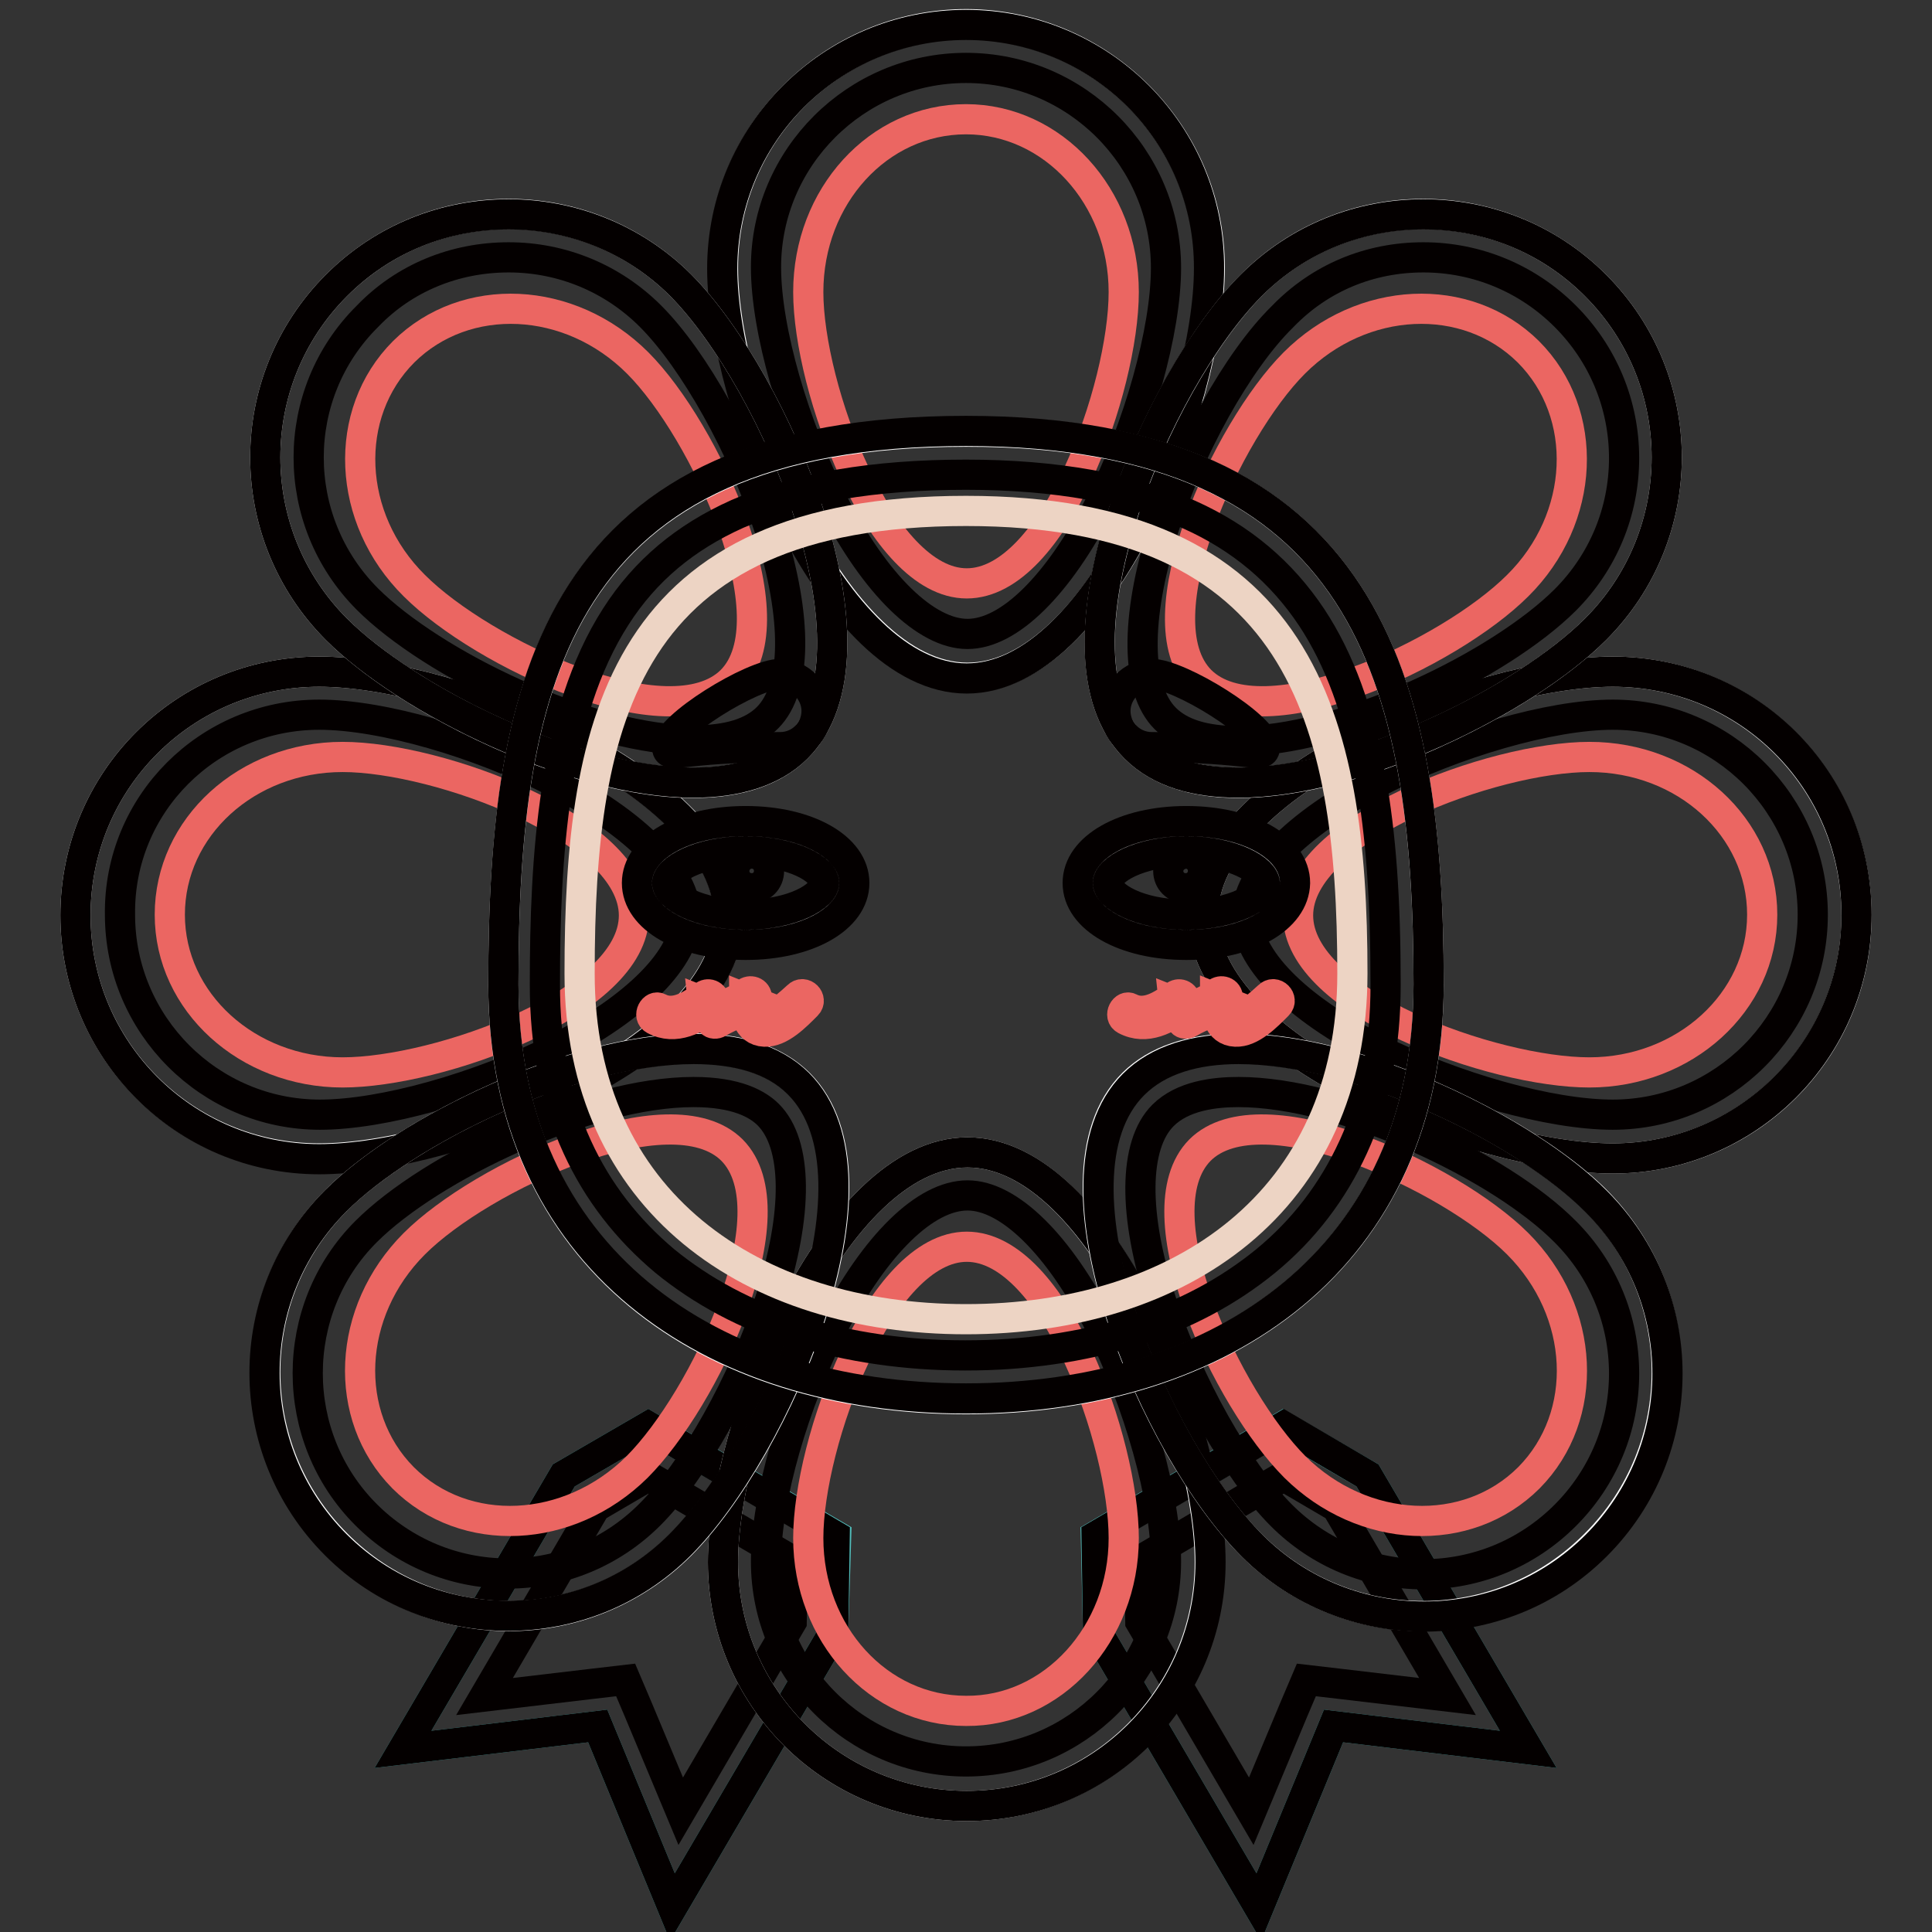 <?xml version="1.0" encoding="utf-8"?>
<!-- Svg Vector Icons : http://www.onlinewebfonts.com/icon -->
<!DOCTYPE svg PUBLIC "-//W3C//DTD SVG 1.1//EN" "http://www.w3.org/Graphics/SVG/1.1/DTD/svg11.dtd">
<svg version="1.1" xmlns="http://www.w3.org/2000/svg" xmlns:xlink="http://www.w3.org/1999/xlink" x="0px" y="0px" viewBox="0 0 256 256" enable-background="new 0 0 256 256" xml:space="preserve">
<rect x="0" y="0" width="256" height="256" fill="#333333" stroke="none"/>
<g> <path stroke-width="4" fill-opacity="0" stroke="#51bdbb"  d="M110.8,203.5L85.9,189l-11.2,6.5l-21.3,36.3l25.8-3.1l9.9,24l21.3-36.3L110.8,203.5z"/> <path stroke-width="4" fill-opacity="0" stroke="#040000"  d="M85.9,195.6l19.1,11.2l-0.1,8.1l-14.7,25.1l-5.6-13.4l-1.7-4l-4.3,0.5l-14.4,1.7l14.7-25.1L85.9,195.6  M85.9,189l-11.2,6.5l-21.3,36.3l25.8-3.1l9.9,24l21.3-36.3l0.2-12.9L85.9,189L85.9,189z"/> <path stroke-width="4" fill-opacity="0" stroke="#51bdbb"  d="M145.2,203.5l24.8-14.5l11.2,6.5l21.3,36.3l-25.8-3.1l-9.9,24l-21.3-36.3L145.2,203.5z"/> <path stroke-width="4" fill-opacity="0" stroke="#040000"  d="M170.1,195.6l7,4.1l14.7,25.1l-14.4-1.7l-4.3-0.5l-1.7,4l-5.6,13.4l-14.7-25.1l-0.1-8.1L170.1,195.6  M170.1,189l-24.8,14.5l0.2,12.9l21.3,36.3l9.9-24l25.8,3.1l-21.3-36.3L170.1,189L170.1,189z"/> <path stroke-width="4" fill-opacity="0" stroke="#ffffff"  d="M160.3,35.5c0,17.8-14.3,54.3-32.1,54.3c-17.8,0-32.4-36.5-32.4-54.3c0-17.8,14.4-32.3,32.3-32.3 C145.8,3.3,160.3,17.7,160.3,35.5z"/> <path stroke-width="4" fill-opacity="0" stroke="#040000"  d="M128,9c14.6,0,26.5,11.9,26.5,26.5c0,8.3-3.6,21.1-8.7,31.2c-5.6,10.9-12.1,17.3-17.6,17.3 c-5.5,0-12.2-6.5-17.8-17.4c-5.2-10.1-8.9-22.9-8.9-31.2C101.5,20.9,113.4,9,128,9 M128,3.3c-17.8,0-32.3,14.4-32.3,32.3 c0,17.8,14.6,54.3,32.4,54.3c17.8,0,32.1-36.5,32.1-54.3C160.3,17.7,145.8,3.3,128,3.3z"/> <path stroke-width="4" fill-opacity="0" stroke="#eb6662"  d="M148.9,38.7c0,12.7-9.2,38.6-20.8,38.6c-11.5,0-21-25.9-21-38.6c0-12.7,9.3-22.9,20.9-22.9 C139.5,15.8,148.9,26,148.9,38.7z"/> <path stroke-width="4" fill-opacity="0" stroke="#ffffff"  d="M160.3,207c0-17.8-14.3-54.3-32.1-54.3c-17.8,0-32.4,36.5-32.4,54.3s14.4,32.3,32.3,32.3 C145.8,239.3,160.3,224.8,160.3,207z"/> <path stroke-width="4" fill-opacity="0" stroke="#040000"  d="M128.2,158.4c5.5,0,12.1,6.5,17.6,17.3c5.1,10.1,8.7,22.9,8.7,31.2c0,14.6-11.9,26.5-26.5,26.5 c-14.6,0-26.5-11.9-26.5-26.5c0-8.3,3.7-21.1,8.9-31.2C116,164.9,122.6,158.4,128.2,158.4 M128.2,152.7 c-17.8,0-32.4,36.5-32.4,54.3s14.4,32.3,32.3,32.3c17.8,0,32.3-14.4,32.3-32.3S146,152.7,128.2,152.7z"/> <path stroke-width="4" fill-opacity="0" stroke="#eb6662"  d="M148.9,203.8c0-12.7-9.2-38.6-20.8-38.6c-11.5,0-21,25.9-21,38.6s9.3,22.9,20.9,22.9 C139.5,226.8,148.9,216.5,148.9,203.8z"/> <path stroke-width="4" fill-opacity="0" stroke="#ffffff"  d="M213.7,153.5c-17.8,0-54.3-14.3-54.3-32.1c0-17.8,36.5-32.4,54.3-32.4s32.3,14.4,32.3,32.3 C246,139.1,231.6,153.5,213.7,153.5L213.7,153.5z"/> <path stroke-width="4" fill-opacity="0" stroke="#040000"  d="M213.7,94.7c14.6,0,26.5,11.9,26.5,26.5c0,14.6-11.9,26.5-26.5,26.5c-8.3,0-21.1-3.6-31.2-8.7 c-10.9-5.5-17.3-12.1-17.3-17.6c0-5.5,6.5-12.2,17.4-17.8C192.7,98.4,205.5,94.7,213.7,94.7 M213.7,89c-17.8,0-54.3,14.6-54.3,32.4 c0,17.8,36.5,32.1,54.3,32.1s32.3-14.4,32.3-32.3S231.6,89,213.7,89L213.7,89z"/> <path stroke-width="4" fill-opacity="0" stroke="#eb6662"  d="M210.6,142.1c-12.7,0-38.6-9.2-38.6-20.8c0-11.5,25.9-21,38.6-21s22.9,9.3,22.9,20.9 S223.2,142.1,210.6,142.1z"/> <path stroke-width="4" fill-opacity="0" stroke="#ffffff"  d="M42.3,153.5c17.8,0,54.3-14.3,54.3-32.1c0-17.8-36.5-32.4-54.3-32.4C24.4,89,10,103.4,10,121.3 C10,139.1,24.4,153.5,42.3,153.5z"/> <path stroke-width="4" fill-opacity="0" stroke="#040000"  d="M42.3,94.7c8.3,0,21.1,3.7,31.2,8.9c10.9,5.6,17.4,12.3,17.4,17.8c0,5.5-6.5,12.1-17.3,17.6 c-10.1,5.1-22.9,8.7-31.2,8.7c-14.6,0-26.5-11.9-26.5-26.5C15.7,106.6,27.6,94.7,42.3,94.7 M42.3,89C24.4,89,10,103.4,10,121.3 c0,17.8,14.4,32.3,32.3,32.3c17.8,0,54.3-14.3,54.3-32.1C96.5,103.6,60.1,89,42.3,89z"/> <path stroke-width="4" fill-opacity="0" stroke="#eb6662"  d="M45.4,142.1c12.7,0,38.6-9.2,38.6-20.8c0-11.5-25.9-21-38.6-21c-12.7,0-22.9,9.3-22.9,20.9 S32.8,142.1,45.4,142.1z"/> <path stroke-width="4" fill-opacity="0" stroke="#ffffff"  d="M211.4,83.4C198.8,96,163,111.7,150.4,99.1c-12.6-12.6,2.9-48.7,15.4-61.3s33-12.6,45.6,0 C224,50.4,224,70.8,211.4,83.4L211.4,83.4z"/> <path stroke-width="4" fill-opacity="0" stroke="#040000"  d="M188.6,34.1c7.1,0,13.8,2.8,18.8,7.8c5,5,7.8,11.7,7.8,18.8s-2.8,13.8-7.8,18.8 c-4.2,4.2-11.5,8.9-19.5,12.5c-8.8,4-17.2,6.2-23.8,6.2c-4.5,0-7.7-1-9.7-3c-3.9-3.9-4-13.2-0.3-24.9c3.4-10.8,9.9-22.5,15.8-28.3 C174.9,36.8,181.5,34.1,188.6,34.1 M188.6,28.4c-8.3,0-16.5,3.1-22.8,9.4c-12.6,12.6-28,48.7-15.4,61.3c3.3,3.3,8.1,4.6,13.7,4.6 c15.9,0,38-11,47.3-20.3c12.6-12.6,12.6-33,0-45.6C205.1,31.5,196.9,28.4,188.6,28.4z"/> <path stroke-width="4" fill-opacity="0" stroke="#eb6662"  d="M201.1,77.6c-9,9-33.8,20.7-42,12.6c-8.1-8.1,3.5-33.2,12.4-42.1c9-9,22.8-9.6,31-1.5 C210.7,54.8,210.1,68.7,201.1,77.6z"/> <path stroke-width="4" fill-opacity="0" stroke="#ffffff"  d="M90.2,204.7c12.6-12.6,28.3-48.5,15.7-61.1c-12.6-12.6-48.7,2.9-61.3,15.4c-12.6,12.6-12.6,33,0,45.6 C57.2,217.3,77.6,217.3,90.2,204.7z"/> <path stroke-width="4" fill-opacity="0" stroke="#040000"  d="M91.9,144.7c5.7,0,8.5,1.6,9.9,3c3.9,3.9,4,13.1,0.2,24.7c-3.5,10.8-10,22.4-15.9,28.3 c-5,5-11.7,7.8-18.8,7.8c-7.1,0-13.8-2.8-18.8-7.8c-10.3-10.3-10.3-27.2,0-37.5C57.1,154.6,77.9,144.7,91.9,144.7 M91.9,139 c-16,0-38.1,10.8-47.4,20.1c-12.6,12.6-12.6,33,0,45.6c6.3,6.3,14.6,9.4,22.8,9.4c8.3,0,16.5-3.1,22.8-9.4 c12.6-12.6,28.3-48.5,15.7-61.1C102.5,140.3,97.6,139,91.9,139L91.9,139z"/> <path stroke-width="4" fill-opacity="0" stroke="#eb6662"  d="M84.4,194.4c9-9,20.7-33.8,12.6-42c-8.1-8.1-33.2,3.5-42.1,12.4c-9,9-9.6,22.8-1.5,31 C61.6,204,75.4,203.3,84.4,194.4z"/> <path stroke-width="4" fill-opacity="0" stroke="#ffffff"  d="M165.8,204.7c-12.6-12.6-28.3-48.5-15.7-61.1c12.6-12.6,48.7,2.9,61.3,15.4c12.6,12.6,12.6,33,0,45.6 C198.8,217.3,178.4,217.3,165.8,204.7L165.8,204.7z"/> <path stroke-width="4" fill-opacity="0" stroke="#040000"  d="M164.1,144.7c14,0,34.8,9.9,43.3,18.5c5,5,7.8,11.7,7.8,18.8c0,7.1-2.8,13.8-7.8,18.8 c-5,5-11.7,7.8-18.8,7.8c-7.1,0-13.8-2.8-18.8-7.8c-5.9-5.9-12.4-17.5-15.9-28.3c-3.8-11.6-3.7-20.8,0.2-24.7 C156.7,145.2,160.9,144.7,164.1,144.7L164.1,144.7 M164.1,139c-5.7,0-10.6,1.4-13.9,4.7c-12.6,12.6,3.1,48.5,15.7,61.1 c6.3,6.3,14.6,9.4,22.8,9.4c8.3,0,16.5-3.1,22.8-9.4c12.6-12.6,12.6-33,0-45.6C202.2,149.8,180.1,139,164.1,139z"/> <path stroke-width="4" fill-opacity="0" stroke="#eb6662"  d="M171.6,194.4c-9-9-20.7-33.8-12.6-42c8.1-8.1,33.2,3.5,42.1,12.4c9,9,9.6,22.8,1.5,31 C194.4,204,180.6,203.3,171.6,194.4z"/> <path stroke-width="4" fill-opacity="0" stroke="#ffffff"  d="M44.6,83.4C57.2,96,93,111.7,105.6,99.1c12.6-12.6-2.9-48.7-15.4-61.3c-12.6-12.6-33-12.6-45.6,0 C32,50.4,32,70.8,44.6,83.4z"/> <path stroke-width="4" fill-opacity="0" stroke="#040000"  d="M67.4,34.1c7.1,0,13.8,2.8,18.8,7.8c5.8,5.8,12.3,17.5,15.8,28.3c3.7,11.7,3.6,21-0.3,24.9 c-2,2-5.2,3-9.7,3c-6.5,0-15-2.2-23.8-6.2c-8-3.6-15.3-8.3-19.5-12.5c-10.4-10.4-10.4-27.2,0-37.5C53.6,36.8,60.3,34.1,67.4,34.1  M67.4,28.4c-8.3,0-16.5,3.1-22.8,9.4c-12.6,12.6-12.6,33,0,45.6c9.3,9.3,31.4,20.3,47.3,20.3c5.6,0,10.5-1.4,13.7-4.6 c12.6-12.6-2.9-48.7-15.4-61.3C83.9,31.5,75.6,28.4,67.4,28.4L67.4,28.4z"/> <path stroke-width="4" fill-opacity="0" stroke="#eb6662"  d="M54.9,77.6c9,9,33.8,20.7,42,12.6c8.1-8.1-3.5-33.2-12.4-42.1c-9-9-22.8-9.6-31-1.5 C45.3,54.8,45.9,68.7,54.9,77.6z"/> <path stroke-width="4" fill-opacity="0" stroke="#ffffff"  d="M189.3,130.5c0,36.3-27.5,54.9-61.3,54.9c-33.9,0-61.3-18.6-61.3-54.9c0-40.5,7.1-73.3,61.3-73.3 C181.1,57.1,189.3,90,189.3,130.5L189.3,130.5z"/> <path stroke-width="4" fill-opacity="0" stroke="#040000"  d="M128,62.9c11.9,0,21.9,1.8,29.6,5.3c6.9,3.1,12.2,7.6,16.2,13.6c3.7,5.6,6.2,12.5,7.8,21.2 c1.4,7.6,2,16.3,2,27.5c0,8-1.4,15.2-4.3,21.5c-2.7,5.9-6.6,11-11.6,15.1c-4.9,4-10.8,7.2-17.6,9.3c-6.8,2.1-14.2,3.2-22.2,3.2 c-7.9,0-15.4-1.1-22.2-3.2c-6.8-2.1-12.7-5.3-17.6-9.3c-5-4.2-8.9-9.2-11.6-15.1c-2.9-6.3-4.3-13.6-4.3-21.5 c0-16.9,1.1-35.9,9.4-48.8c3.9-6.1,9.2-10.5,16.1-13.6C105.7,64.6,115.8,62.9,128,62.9 M128,57.1c-54.2,0-61.3,32.8-61.3,73.3 c0,36.3,27.5,54.9,61.3,54.9c33.9,0,61.3-18.6,61.3-54.9C189.3,90,181.1,57.1,128,57.1L128,57.1z"/> <path stroke-width="4" fill-opacity="0" stroke="#edd4c4"  d="M179.2,129c0,30.3-22.9,45.8-51.2,45.8S76.8,159.3,76.8,129c0-33.8,5.9-61.3,51.2-61.3 C172.3,67.7,179.2,95.1,179.2,129z"/> <path stroke-width="4" fill-opacity="0" stroke="#040000"  d="M108.2,94.2c0,2.7-2.2,4.8-4.8,4.8c-13.3,0-15,1.7-15,0c0-2.7,11.3-9.7,15-9.7 C106,89.4,108.2,91.6,108.2,94.2z M147.8,94.2c0,2.7,2.2,4.8,4.8,4.8c13.3,0,15,1.7,15,0c0-2.7-11.3-9.7-15-9.7 C150,89.4,147.8,91.6,147.8,94.2z"/> <path stroke-width="4" fill-opacity="0" stroke="#ffffff"  d="M86.5,117c0,3.4,5.5,6.2,12.4,6.2c6.8,0,12.4-2.8,12.4-6.2c0-3.4-5.5-6.2-12.4-6.2 C92,110.8,86.5,113.6,86.5,117L86.5,117z"/> <path stroke-width="4" fill-opacity="0" stroke="#040000"  d="M98.8,125.2c-8.2,0-14.4-3.5-14.4-8.2c0-4.7,6.2-8.2,14.4-8.2c8.2,0,14.4,3.5,14.4,8.2 C113.2,121.7,107,125.2,98.8,125.2z M98.8,112.8c-6.3,0-10.4,2.5-10.4,4.2c0,1.7,4,4.2,10.4,4.2c6.3,0,10.4-2.5,10.4-4.2 C109.2,115.3,105.2,112.8,98.8,112.8z"/> <path stroke-width="4" fill-opacity="0" stroke="#040000"  d="M97.3,115.4c0,1.3,1,2.3,2.3,2.3s2.3-1,2.3-2.3c0-1.3-1-2.3-2.3-2.3S97.3,114.2,97.3,115.4z"/> <path stroke-width="4" fill-opacity="0" stroke="#ffffff"  d="M144.8,117c0,3.4,5.5,6.2,12.4,6.2c6.8,0,12.4-2.8,12.4-6.2c0,0,0,0,0,0c0-3.4-5.5-6.2-12.4-6.2 C150.3,110.8,144.8,113.6,144.8,117C144.8,117,144.8,117,144.8,117z"/> <path stroke-width="4" fill-opacity="0" stroke="#040000"  d="M157.2,125.2c-8.2,0-14.4-3.5-14.4-8.2c0-4.7,6.2-8.2,14.4-8.2c8.2,0,14.4,3.5,14.4,8.2 C171.5,121.7,165.4,125.2,157.2,125.2z M157.2,112.8c-6.3,0-10.4,2.5-10.4,4.2c0,1.7,4,4.2,10.4,4.2c6.3,0,10.4-2.5,10.4-4.2 C167.5,115.3,163.5,112.8,157.2,112.8z"/> <path stroke-width="4" fill-opacity="0" stroke="#040000"  d="M154.8,115.4c0,1.3,1,2.3,2.3,2.3c1.3,0,2.3-1,2.3-2.3c0-1.3-1-2.3-2.3-2.3 C155.8,113.2,154.8,114.2,154.8,115.4z"/> <path stroke-width="4" fill-opacity="0" stroke="#eb6662"  d="M86.7,135.1c2.8,1.5,5.6-0.1,7.9-1.8l-1.5-0.6c0.1,1,0.5,2,1.1,2.7c0.2,0.3,0.7,0.3,1,0.1 c1.6-1,3.5-1.4,4.9-2.7l-1.5-0.6c0,1.9,0.4,4.4,2.7,4.5c2.1,0.1,4.2-2.1,5.6-3.5c0.8-0.8-0.4-2-1.2-1.2c-1.1,1-2.2,2-3.5,2.7 c-1.8,0.9-1.9-1.3-1.9-2.5c0-0.8-0.9-1.1-1.5-0.6c-1.3,1.2-3.1,1.5-4.5,2.4l1,0.1c-0.3-0.4-0.6-1-0.6-1.5c-0.1-0.8-0.9-1.1-1.5-0.6 c-1.6,1.2-3.8,2.6-5.8,1.6C86.6,133.1,85.8,134.6,86.7,135.1L86.7,135.1z M149.1,135.1c2.8,1.5,5.6-0.1,7.9-1.8l-1.5-0.6 c0.1,1,0.5,2,1.1,2.7c0.2,0.3,0.7,0.3,1,0.1c1.6-1,3.5-1.4,4.9-2.7l-1.5-0.6c0,1.9,0.4,4.4,2.7,4.5c2.1,0.1,4.2-2.1,5.6-3.5 c0.8-0.8-0.4-2-1.2-1.2c-1.1,1-2.2,2-3.5,2.7c-1.8,0.9-1.9-1.3-1.9-2.5c0-0.8-0.9-1.1-1.5-0.6c-1.3,1.2-3.1,1.5-4.5,2.4l1,0.1 c-0.3-0.4-0.6-1-0.6-1.5c-0.1-0.8-0.9-1.1-1.5-0.6c-1.6,1.2-3.8,2.6-5.8,1.6C149,133.1,148.2,134.6,149.1,135.1L149.1,135.1z"/></g>
</svg>